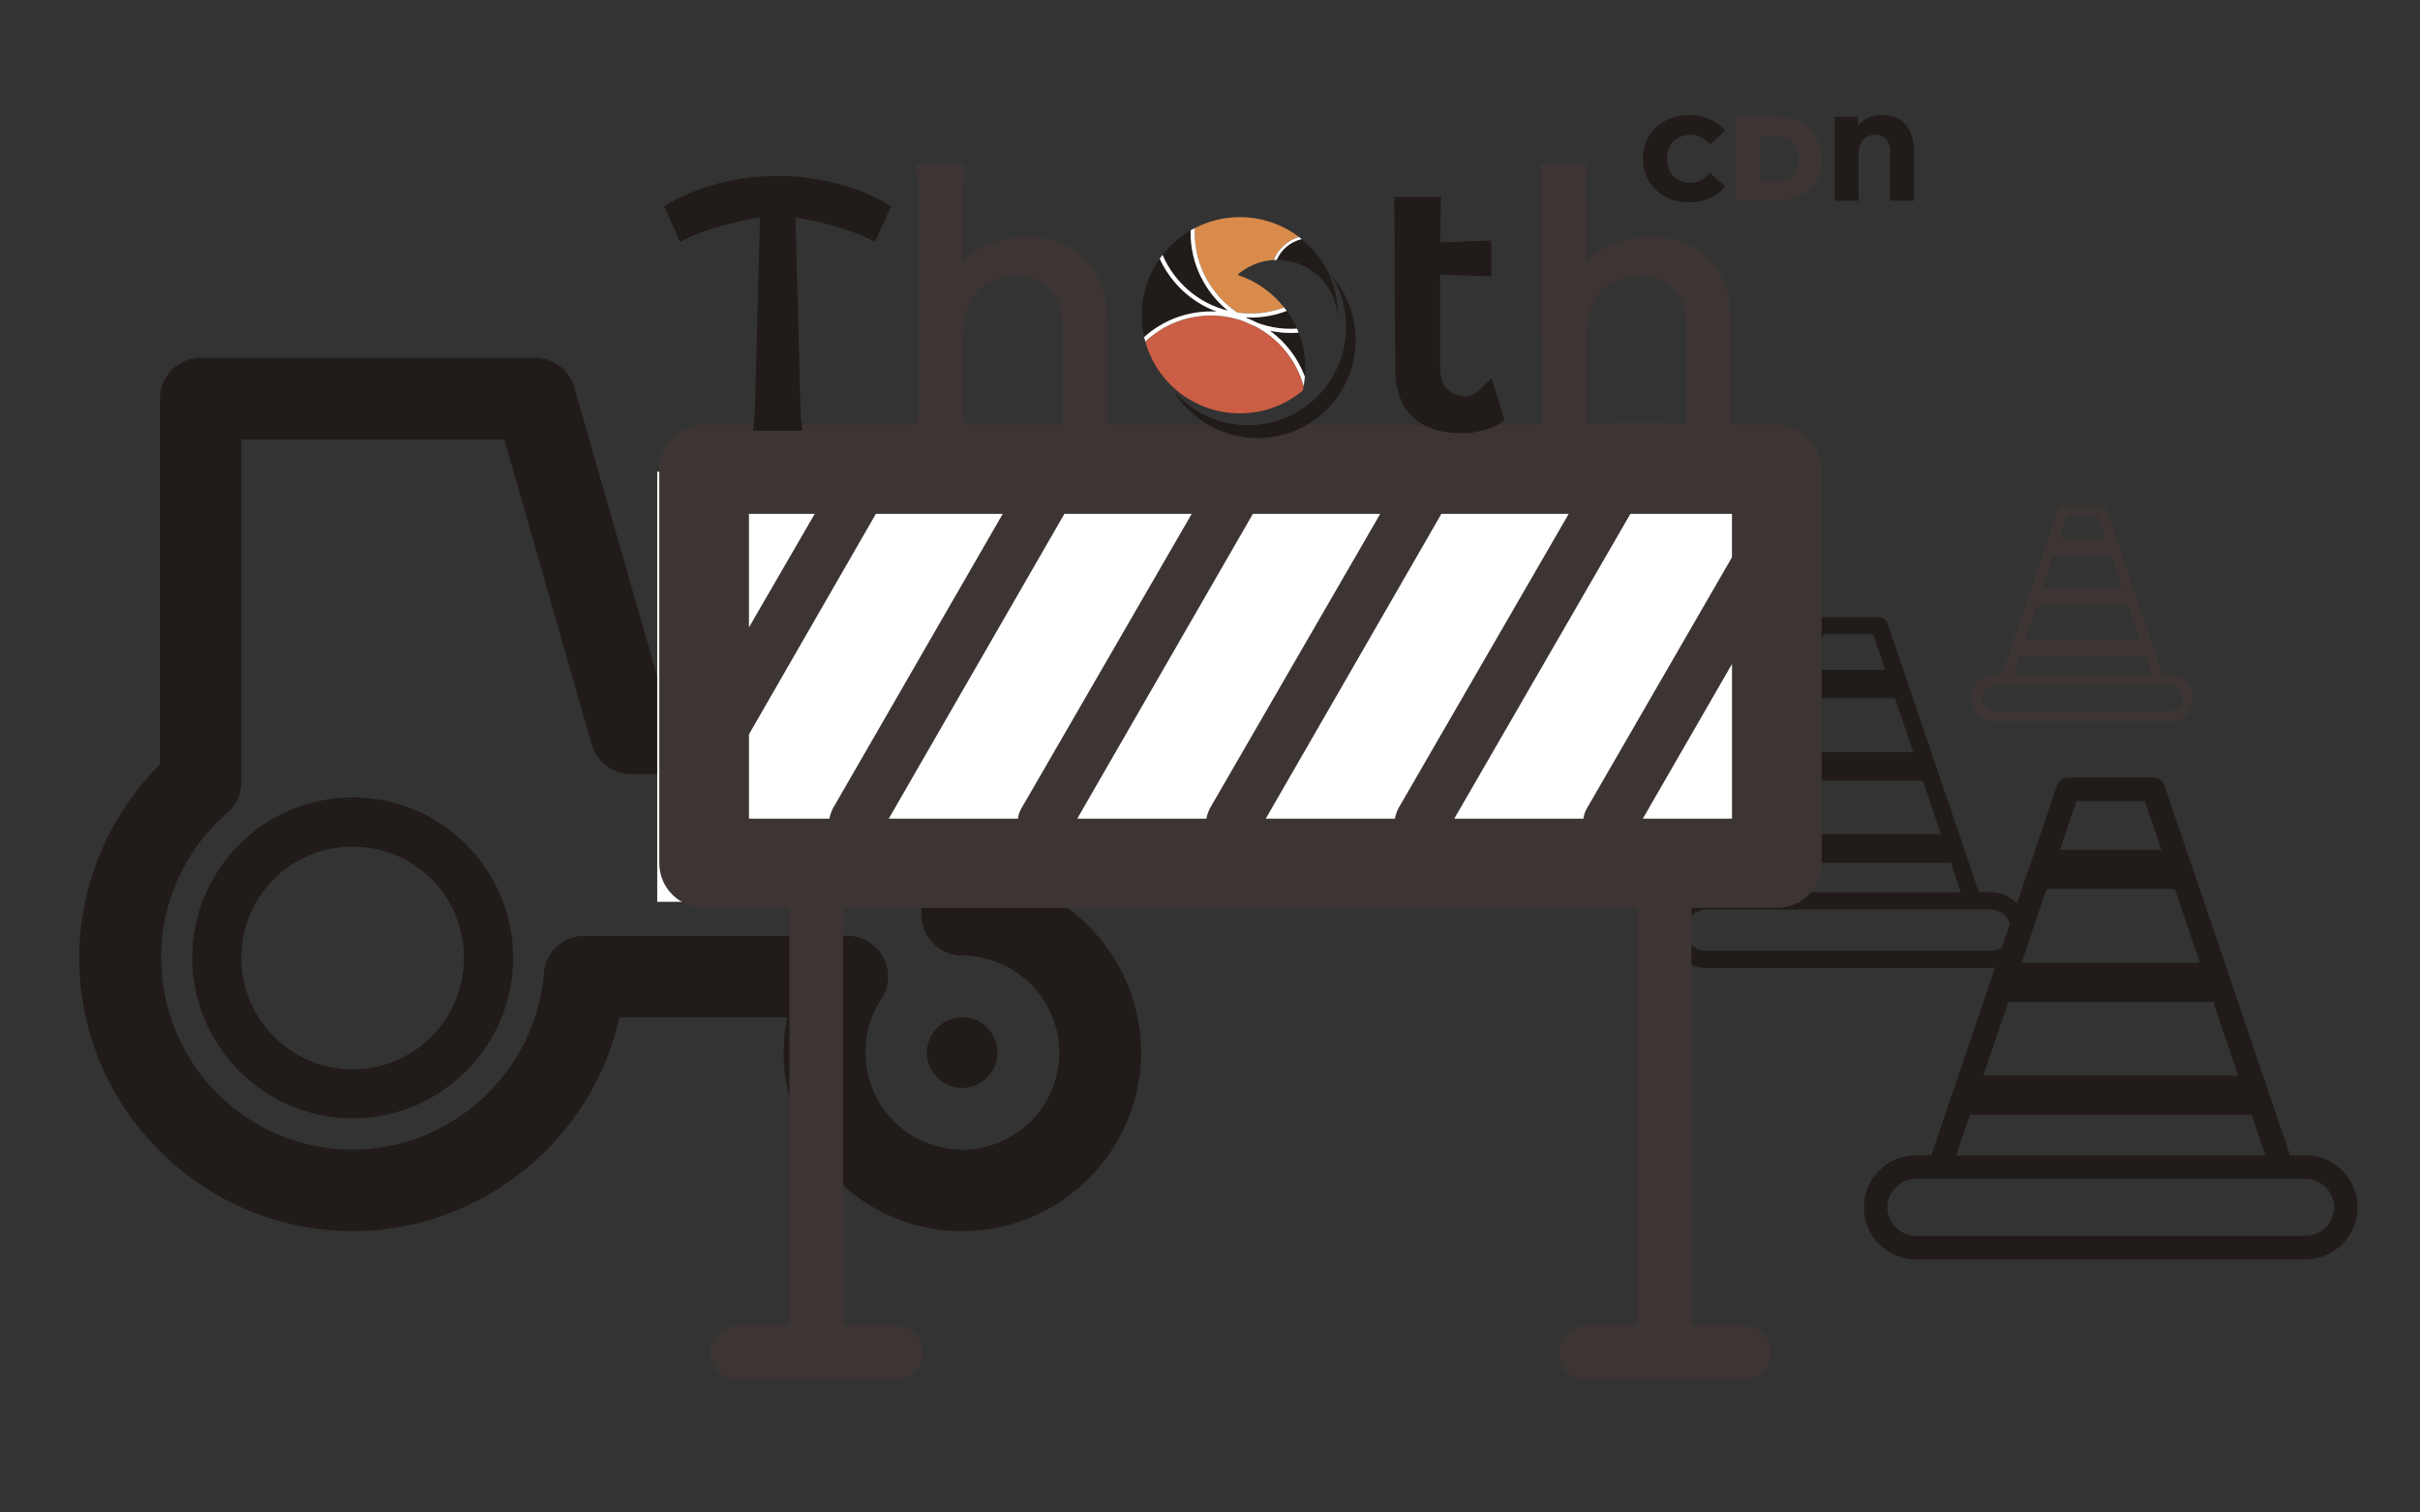 <?xml version="1.0" encoding="UTF-8"?><svg id="a" xmlns="http://www.w3.org/2000/svg" width="1008" height="630" viewBox="0 0 1008 630"><rect x="0" y="0" width="1008" height="630" fill="#333333" stroke="none"/><path d="M400.78,423.75c-8.05,0-14.7,6.57-14.7,14.7s6.65,14.7,14.7,14.7,14.69-6.57,14.69-14.7-6.47-14.7-14.69-14.7h0Zm52.66-37.96h0c-9.62-9.62-21.87-16.62-35.52-19.77v-60.54c0-9.44-7.7-16.97-17.15-16.97h-125.1l-36.22-126.33c-1.75-7.61-8.57-13.12-16.62-13.12H83.57c-9.27,0-16.98,7.61-16.98,16.98v152.4c-9.62,9.62-17.5,20.82-23.27,33.32-6.47,14.44-10.32,30.45-10.32,47.24,0,62.55,51.27,113.81,113.9,113.81,53.01,0,99.73-37.44,111.1-89.06h69.99c-1.05,4.73-1.58,9.71-1.58,14.7,0,20.56,8.4,39.19,21.87,52.58,13.47,13.47,32.03,21.79,52.49,21.79,40.94,0,74.53-33.5,74.53-74.36,0-20.56-8.39-39.19-21.87-52.66h0Zm-52.66,93.08h0c-11.03,0-21.17-4.55-28.52-11.9-7.35-7.35-11.72-17.41-11.72-28.52,0-4.2,.52-8.13,1.57-11.73,1.23-3.75,2.8-7.44,5.08-10.58,5.07-7.87,2.97-18.46-4.9-23.53-2.8-1.93-6.13-2.8-9.27-2.8h-109.53c-9.27,0-16.62,7.18-16.97,16.1-3.67,40.95-38.49,72.96-79.61,72.96-44.09,0-79.78-35.87-79.78-79.87,0-11.9,2.45-23.18,7.18-33.15,4.72-10.5,11.72-19.86,20.47-27.3,3.84-3.32,5.77-8.05,5.77-12.86h0V183.09h109.53l36.39,127.03c2.11,7.44,8.92,12.34,16.45,12.34h120.9v58.61c0,9.36,7.7,16.97,16.98,16.97h.52c10.85,.18,20.83,4.64,27.99,11.9,7.35,7.18,11.91,17.33,11.91,28.52,0,22.31-18.02,40.42-40.42,40.42h0Zm-253.87-146.71h0c-18.37,0-35.17,7.44-47.23,19.59h0c-12.08,12.08-19.6,28.87-19.6,47.24,0,36.66,30.09,66.84,66.84,66.84s66.84-30.18,66.84-66.84c0-18.46-7.52-35.17-19.6-47.24-12.07-12.16-28.86-19.59-47.24-19.59h0Zm0,113.28h0c-25.55,0-46.37-20.82-46.37-46.45,0-12.77,5.08-24.41,13.47-32.8v-.09c8.4-8.31,20.12-13.47,32.89-13.47s24.49,5.16,32.89,13.56c8.39,8.39,13.47,20.03,13.47,32.8,0,25.63-20.82,46.45-46.37,46.45h0Z" style="fill:#211b19;"/><path d="M797.97,481.24h6.46l34.51-101.5,17.88-52.56c.67-2.01,2.6-3.31,4.62-3.31h35.51c2.27,0,4.2,1.51,4.7,3.61l17.8,52.26,34.42,101.5h6.46c5.96,0,11.42,2.44,15.28,6.38,3.95,3.9,6.38,9.32,6.38,15.28s-2.44,11.38-6.38,15.28v.04c-3.86,3.9-9.32,6.34-15.28,6.34h-162.37c-5.88,0-11.33-2.43-15.28-6.34-3.86-3.95-6.3-9.36-6.3-15.32s2.43-11.37,6.3-15.28c3.95-3.95,9.4-6.38,15.28-6.38h0Zm28.12-33.2h106.2l-10.41-30.69h-85.38l-10.41,30.69h0Zm111.74,16.33h-117.28l-5.79,16.88h128.87l-5.79-16.88h0Zm-31.9-94.07h-53.48l-4.28,12.59-6.13,18.14h74.3l-6.13-18.14-4.29-12.59h0Zm-47.94-16.33h42.31l-6.89-20.32h-28.46l-6.97,20.32h0Zm102.34,137.05h-162.37c-3.19,0-6.21,1.38-8.31,3.52-2.18,2.14-3.53,5.12-3.53,8.35s1.35,6.22,3.53,8.4c2.1,2.14,5.12,3.49,8.31,3.49h162.37c3.27,0,6.21-1.38,8.39-3.49h0c2.1-2.14,3.52-5.12,3.52-8.4s-1.43-6.21-3.52-8.35c-2.18-2.14-5.12-3.52-8.39-3.52h0Z" style="fill:#211b19;"/><path d="M710.72,371.65h4.71l25.12-73.9,13.02-38.27c.49-1.46,1.89-2.41,3.36-2.41h25.86c1.65,0,3.05,1.1,3.42,2.63l12.96,38.05,25.06,73.9h4.71c4.34,0,8.31,1.77,11.12,4.65,2.87,2.84,4.65,6.79,4.65,11.12s-1.77,8.28-4.65,11.13v.03c-2.81,2.84-6.79,4.61-11.12,4.61h-118.22c-4.28,0-8.25-1.77-11.12-4.61-2.81-2.87-4.58-6.82-4.58-11.16s1.77-8.28,4.58-11.12c2.87-2.87,6.84-4.65,11.12-4.65h0Zm20.48-24.17h77.32l-7.58-22.34h-62.16l-7.58,22.34h0Zm81.36,11.89h-85.39l-4.22,12.29h93.83l-4.22-12.29h0Zm-23.23-68.49h-38.94l-3.12,9.17-4.46,13.2h54.1l-4.46-13.2-3.12-9.17h0Zm-34.9-11.89h30.81l-5.01-14.79h-20.72l-5.07,14.79h0Zm74.51,99.79h-118.22c-2.32,0-4.52,1.01-6.05,2.57-1.59,1.56-2.57,3.73-2.57,6.08s.98,4.53,2.57,6.11c1.53,1.56,3.73,2.54,6.05,2.54h118.22c2.38,0,4.52-1.01,6.11-2.54h0c1.53-1.56,2.57-3.73,2.57-6.11s-1.04-4.52-2.57-6.08c-1.59-1.56-3.73-2.57-6.11-2.57h0Z" style="fill:#211b19;"/><path d="M830.88,281.15h2.9l15.5-45.58,8.03-23.6c.3-.9,1.17-1.49,2.07-1.49h15.95c1.02,0,1.88,.68,2.11,1.62l7.99,23.47,15.46,45.58h2.9c2.68,0,5.13,1.09,6.86,2.87,1.77,1.75,2.87,4.19,2.87,6.86s-1.09,5.11-2.87,6.86v.02c-1.73,1.75-4.19,2.85-6.86,2.85h-72.92c-2.64,0-5.09-1.09-6.86-2.85-1.74-1.77-2.83-4.2-2.83-6.88s1.09-5.11,2.83-6.86c1.77-1.77,4.22-2.87,6.86-2.87h0Zm12.63-14.91h47.7l-4.68-13.78h-38.34l-4.68,13.78h0Zm50.18,7.33h-52.67l-2.6,7.58h57.88l-2.6-7.58h0Zm-14.33-42.25h-24.02l-1.92,5.65-2.75,8.14h33.37l-2.75-8.14-1.92-5.65h0Zm-21.53-7.33h19l-3.09-9.13h-12.78l-3.13,9.13h0Zm45.96,61.55h-72.92c-1.43,0-2.79,.62-3.73,1.58-.98,.96-1.58,2.3-1.58,3.75s.6,2.79,1.58,3.77c.94,.96,2.3,1.57,3.73,1.57h72.92c1.47,0,2.79-.62,3.77-1.57h0c.94-.96,1.58-2.3,1.58-3.77s-.64-2.79-1.58-3.75c-.98-.96-2.3-1.58-3.77-1.58h0Z" style="fill:#3c3533;"/><g><rect x="273.75" y="196.48" width="475.9" height="179.16" style="fill:#fff;"/><path d="M660.33,574.48c-6.13,0-11.11-4.98-11.11-11.11s4.98-11.21,11.11-11.21h21.83v-173.99H351.22v173.99h21.84c6.13,0,11.3,4.98,11.3,11.21s-5.17,11.11-11.3,11.11h-66.08c-6.13,0-11.1-4.98-11.1-11.11s4.97-11.21,11.1-11.21h21.84v-173.99h-35.43c-10.35,0-18.77-8.33-18.77-18.57V195.46c0-10.24,8.42-18.57,18.77-18.57h446.81c10.15,0,18.58,8.33,18.58,18.57v164.14c0,10.25-8.43,18.57-18.58,18.57h-35.62v173.99h21.84c6.13,0,11.3,4.98,11.3,11.21s-5.17,11.11-11.3,11.11h-66.07Zm61.09-360.44h-42.32l-73.36,126.97h53.81c.2-1.53,.58-2.77,1.34-4.12l60.52-104.75v-18.1h0Zm-67.99,0h-53.05l-73.16,126.97h53.82c.19-1.53,.76-2.77,1.33-4.12l71.05-122.86h0Zm-78.51,0h-53.06l-73.16,126.97h53.82c.19-1.53,.76-2.77,1.33-4.12l71.06-122.86h0Zm-78.52,0h-53.05l-73.16,126.97h53.81c.19-1.53,.58-2.77,1.34-4.12l71.05-122.86h0Zm-78.72,0h-52.85l-52.86,91.83v35.14h33.52c.2-1.53,.76-2.77,1.34-4.12l70.85-122.86h0Zm-78.33,0h-27.39v47.3l27.39-47.3h0Zm344.93,126.97h37.15v-64.44l-37.15,64.44h0Z" style="fill:#3c3533;"/></g><g><g><path d="M684.32,66.12c0-10.64,8.14-18.18,19.23-18.18,6.44,0,11.64,2.35,15.03,6.59l-6.29,5.7c-2.2-2.65-4.89-4.1-8.24-4.1-5.74,0-9.74,4-9.74,9.99s4,9.99,9.74,9.99c3.35,0,6.04-1.45,8.24-4.1l6.29,5.7c-3.4,4.24-8.59,6.59-15.03,6.59-11.09,0-19.23-7.54-19.23-18.18Z" style="fill:#211b19;"/><path d="M722.97,48.64h16.53c11.59,0,19.53,6.74,19.53,17.48s-7.94,17.48-19.53,17.48h-16.53V48.64Zm16.13,27.07c5.94,0,9.94-3.55,9.94-9.59s-3.99-9.59-9.94-9.59h-6.24v19.18h6.24Z" style="fill:#3c3533;"/><path d="M797.24,63.22v20.38h-9.89v-20.08c0-5.04-2.5-7.39-6.34-7.39s-6.89,2.45-6.89,7.89v19.58h-9.89V48.64h9.59v4c2.35-3.1,5.8-4.69,10.29-4.69,8.24,0,13.13,5.44,13.13,15.28Z" style="fill:#211b19;"/></g><path d="M364.44,100.8c-9.71-5.53-24.81-8.99-33.11-10.16l2.18,82.75,.76,6.02h-20.65l.76-6.03,2.18-82.74c-8.3,1.17-23.54,4.63-33.26,10.16l-6.73-14.94c14.2-8.52,30.63-12.55,47.22-12.55s33.17,4.03,47.37,12.55l-6.73,14.94Z" style="fill:#211b19;"/><path d="M626.59,175.07c-4.48,3.59-11.21,5.38-17.93,5.38-17.48,0-27.5-9.27-27.5-26.9l-.4-71.58h19.47l-.4,19.02,21.37-.78v14.94l-21.37-.78v38.74c0,7.77,4.04,11.95,11.06,11.95,3.88,0,7.62-5.2,10.46-7.44l5.23,17.45Z" style="fill:#211b19;"/><path d="M720.89,178.84v-45.16c0-24.06-14.2-34.97-33.33-34.97-11.06,0-20.47,3.59-26.6,10.16l-.31-35.98,.48-4.37h-19.56l.52,4.46,.19,106.02c-3.6,.43-4.65,.66-4.74,.69l.07,5.98c.1-.04,2.54-1.64,6.75-2.72,13.15-3.38,43.62-9.14,74.43-.24,2.25,.65,4.5,2.14,6.75,2.95v-5.91c-2.09,.05-3.13-.51-4.65-.92Zm-59.93-1.78v-38c0-15.99,8.96-24.06,22.27-24.06,11.96,0,18.98,6.87,18.98,21.07v40.72c-14.66-1.23-25.16-1.17-41.24,.27Z" style="fill:#3c3533;"/><path d="M427.76,98.71c-11.06,0-20.47,3.59-26.6,10.16v-32.21l.95-8.13h-20.58l.95,7.79v95.74l-.9,7.36h20.49l-.9-7.01v-33.33c0-15.99,8.96-24.06,22.27-24.06,11.96,0,18.98,6.87,18.98,21.07v43.34h22.19l-3.51-3.23v-42.5c0-24.06-14.2-34.97-33.33-34.97Z" style="fill:#3c3533;"/><g><path d="M515.38,130.16c1.85,.26,3.74,.41,5.66,.41,4.84,0,9.55-.91,13.85-2.49-4.96-6.27-11.69-11.07-19.47-13.59,4.09-3.58,9.34-5.86,15.11-6.2,1.82-4.62,5.71-8.19,10.53-9.59-6.85-5.18-15.38-8.26-24.63-8.26-6.76,0-13.12,1.67-18.74,4.58-.03,.6-.04,1.33-.04,1.94,0,13.81,7.04,26.01,17.73,33.2Z" style="fill:#d98b4b;"/><path d="M483.7,106.88c.09-.11,.17-.23,.26-.35-.09,.11-.17,.23-.26,.35Z" style="fill:#211b19;"/><path d="M543.39,158.05c-.07,.64-.15,1.28-.25,1.91,.1-.63,.18-1.27,.25-1.91Z" style="fill:#211b19;"/><path d="M529.07,137.79c6.5,4.78,11.58,11.39,14.45,19.07,.03-.31,.08-.61,.1-.92,.05-.85,.08-1.71,.08-2.58,0-5.23-1.01-10.21-2.8-14.81-1.05,.08-2.17,.13-3.24,.13-2.94,0-5.82-.31-8.59-.89Z" style="fill:#211b19;"/><path d="M518.8,132.23c.08,.05,.17,.09,.25,.14,1.61,.61,3.18,1.31,4.69,2.1,4.34,1.61,9.02,2.5,13.92,2.5,.84,0,1.74-.03,2.56-.08-1.16-2.62-2.58-5.1-4.24-7.39-4.62,1.77-9.7,2.79-14.94,2.79-.75,0-1.5-.02-2.24-.06Z" style="fill:#211b19;"/><path d="M511.46,129.4c-9.46-7.65-15.53-19.35-15.53-32.44,0-.29,.01-.7,.02-1-4.53,2.63-8.5,6.11-11.71,10.21,4.9,11.4,14.96,20.2,27.22,23.23Z" style="fill:#211b19;"/><path d="M496.44,95.67h0Z" style="fill:#211b19;"/><path d="M540.4,137.28c.03,.07,.06,.13,.08,.2-.03-.07-.06-.13-.08-.2Z" style="fill:#211b19;"/><path d="M493.59,165.19c1.09,.73,2.21,1.42,3.37,2.05,2.9,1.57,6,2.81,9.27,3.65,3.26,.84,6.69,1.29,10.21,1.29,.61,0,1.22-.01,1.82-.04,.19,0,.38-.03,.57-.04,.41-.02,.83-.05,1.24-.08,.22-.02,.44-.05,.65-.07,.38-.04,.76-.08,1.13-.13,.23-.03,.45-.07,.67-.1,.36-.05,.73-.11,1.09-.17,.22-.04,.44-.09,.66-.13,.36-.07,.72-.14,1.08-.22,.22-.05,.43-.1,.64-.15,.36-.09,.72-.17,1.07-.27,.21-.06,.41-.12,.62-.18,.36-.1,.71-.21,1.07-.32,.2-.06,.39-.13,.59-.19,.36-.12,.72-.24,1.07-.37,.19-.07,.37-.14,.56-.21,.36-.14,.72-.28,1.07-.42,.18-.07,.35-.15,.52-.22,.36-.15,.72-.31,1.07-.48,.16-.08,.33-.15,.49-.23,.36-.17,.72-.35,1.07-.53,.15-.08,.31-.16,.46-.24,.36-.19,.71-.39,1.06-.59,.14-.08,.29-.17,.43-.25,.36-.21,.71-.43,1.06-.65,.13-.08,.27-.17,.4-.25,.35-.23,.7-.46,1.04-.7,.13-.09,.25-.17,.38-.26,.34-.24,.69-.5,1.02-.75,.12-.09,.24-.18,.35-.27,.34-.26,.67-.53,1-.8,.08-.06,.15-.12,.23-.18h0c.14-.62,.24-1.25,.36-1.88-2.97-10.72-10.29-19.66-19.95-24.75-1.61-.61-3.18-1.31-4.69-2.1-4.34-1.61-9.02-2.5-13.92-2.5-10.58,0-20.2,4.13-27.36,10.86,1.01,3.63,2.5,7.06,4.42,10.21,.26,.42,.52,.84,.79,1.25,.81,1.23,1.69,2.42,2.62,3.55,.42,.5,.84,1,1.28,1.48,1.32,1.45,2.74,2.81,4.25,4.06,1.01,.83,2.06,1.62,3.15,2.35Z" style="fill:#cb5e44;"/><path d="M506.81,129.79c-10.52-3.83-19.1-11.89-23.73-22.01-2.99,4.23-5.22,9.03-6.43,14.23h0c-.16,.69-.3,1.39-.43,2.09-.02,.09-.03,.19-.05,.28-.08,.44-.14,.88-.2,1.32-.05,.35-.09,.7-.13,1.05-.03,.24-.05,.49-.08,.73-.05,.52-.09,1.05-.12,1.58,0,.13-.01,.26-.02,.39-.03,.62-.05,1.23-.05,1.86,0,3.12,.37,6.16,1.03,9.08,7.39-6.63,17.14-10.67,27.83-10.67,.8,0,1.59,.03,2.38,.07Z" style="fill:#211b19;"/><path d="M531.79,108.25c.08,0,.16,0,.25,0,13.47,0,24.45,10.55,25.19,23.83,0-.08-.01-.16-.02-.23,.02-.01,.04-.02,.06-.04,0-.16,.01-.33,.01-.49,0-12.8-5.89-24.22-15.1-31.71-4.68,1.07-8.53,4.33-10.4,8.65Z" style="fill:#211b19;"/><path d="M530.54,108.3c.42-.02,.84-.04,1.26-.04,1.87-4.32,5.72-7.58,10.4-8.65-.37-.3-.75-.6-1.13-.89-4.81,1.4-8.71,4.97-10.53,9.59Z" style="fill:#fff;"/><path d="M536.01,129.48c-.35-.48-.71-.96-1.08-1.42-.01,0-.03,0-.04,.01,.37,.47,.74,.93,1.09,1.42h.03Z" style="fill:#211b19;"/><path d="M497.7,94.98c-.42,.22-.83,.45-1.24,.69,.4-.23,.83-.42,1.24-.63v-.05Z" style="fill:#211b19;"/><path d="M476.57,140.41c.14,.64,.3,1.27,.47,1.9,0,0,.02-.02,.03-.03-.17-.63-.33-1.26-.47-1.9-.01,0-.02,.02-.03,.03Z" style="fill:#211b19;"/><path d="M483.05,107.74s.01,.02,.02,.04c.21-.3,.4-.61,.62-.9-.21,.29-.44,.57-.64,.86Z" style="fill:#211b19;"/><path d="M495.96,95.94v.03c.16-.09,.32-.2,.48-.3-.16,.09-.32,.17-.48,.26Z" style="fill:#211b19;"/><path d="M484.24,106.16c-.1,.12-.19,.25-.28,.38,.09-.12,.2-.24,.29-.36v-.02Z" style="fill:#211b19;"/><path d="M543.54,156.92s-.02-.04-.02-.06c-.03,.4-.08,.79-.12,1.18,.04-.38,.12-.74,.15-1.12Z" style="fill:#211b19;"/><path d="M540.24,136.89h-.02c.06,.13,.13,.26,.19,.39-.06-.13-.11-.26-.17-.39Z" style="fill:#211b19;"/><path d="M543.01,160.89c.06-.3,.07-.62,.12-.92-.05,.28-.11,.55-.16,.82,0,.03,.02,.07,.03,.1Z" style="fill:#211b19;"/><path d="M540.94,138.56c-.14-.36-.3-.72-.45-1.07,.15,.35,.27,.72,.41,1.08h.04Z" style="fill:#211b19;"/><path d="M518.34,133.93c1.51,.79,3.07,1.5,4.69,2.1,9.66,5.1,16.98,14.03,19.95,24.75,.05-.28,.11-.55,.16-.82,.1-.63,.18-1.27,.25-1.91,.05-.39,.09-.79,.12-1.18-2.87-7.68-7.95-14.3-14.45-19.07,2.77,.58,5.64,.89,8.59,.89,1.07,0,2.19-.05,3.24-.13-.14-.36-.26-.72-.41-1.08-.03-.07-.06-.13-.08-.2-.06-.13-.13-.26-.19-.39-.83,.05-1.72,.08-2.56,.08-4.89,0-9.58-.89-13.92-2.5-1.51-.79-3.07-1.5-4.69-2.1-.08-.04-.17-.09-.25-.14,.74,.04,1.49,.06,2.24,.06,5.23,0,10.32-1.03,14.94-2.79-.35-.48-.72-.95-1.09-1.42-4.3,1.58-9.01,2.49-13.85,2.49-1.92,0-3.81-.14-5.66-.41-10.68-7.19-17.73-19.38-17.73-33.2,0-.6,.02-1.33,.04-1.94-.41,.21-.84,.4-1.24,.63h-.02c-.16,.1-.32,.21-.48,.31,0,.3-.02,.71-.02,1,0,13.09,6.07,24.78,15.53,32.44-12.26-3.02-22.32-11.82-27.22-23.23-.1,.12-.2,.24-.29,.36-.09,.11-.17,.23-.26,.35-.22,.29-.41,.6-.62,.9,4.63,10.11,13.21,18.17,23.73,22.01-.79-.05-1.58-.07-2.38-.07-10.69,0-20.44,4.04-27.83,10.67,.14,.64,.3,1.28,.47,1.9,7.16-6.73,16.78-10.86,27.36-10.86,4.89,0,9.58,.89,13.92,2.5Z" style="fill:#fff;"/><path d="M557.23,132.07c.01,.15,.02,.3,.03,.45,0-.24,.01-.48,.02-.72h0c0,.2,0,.4-.02,.6,0-.11-.02-.22-.03-.33Z" style="fill:#211b19;"/><path d="M557.23,132.07c0,.11,.03,.22,.03,.33,0-.2,0-.4,.02-.6-.02,.01-.04,.02-.06,.04,0,.08,0,.16,.02,.23Z" style="fill:#211b19;"/><path d="M554.7,114.9c3.81,6.21,6.01,13.52,6.01,21.34,0,22.57-18.29,40.86-40.86,40.86-12.35,0-23.41-5.48-30.9-14.14,7.19,11.71,20.1,19.52,34.85,19.52,22.57,0,40.86-18.29,40.86-40.86,0-10.22-3.76-19.55-9.96-26.72Z" style="fill:#211b19;"/></g></g></svg>